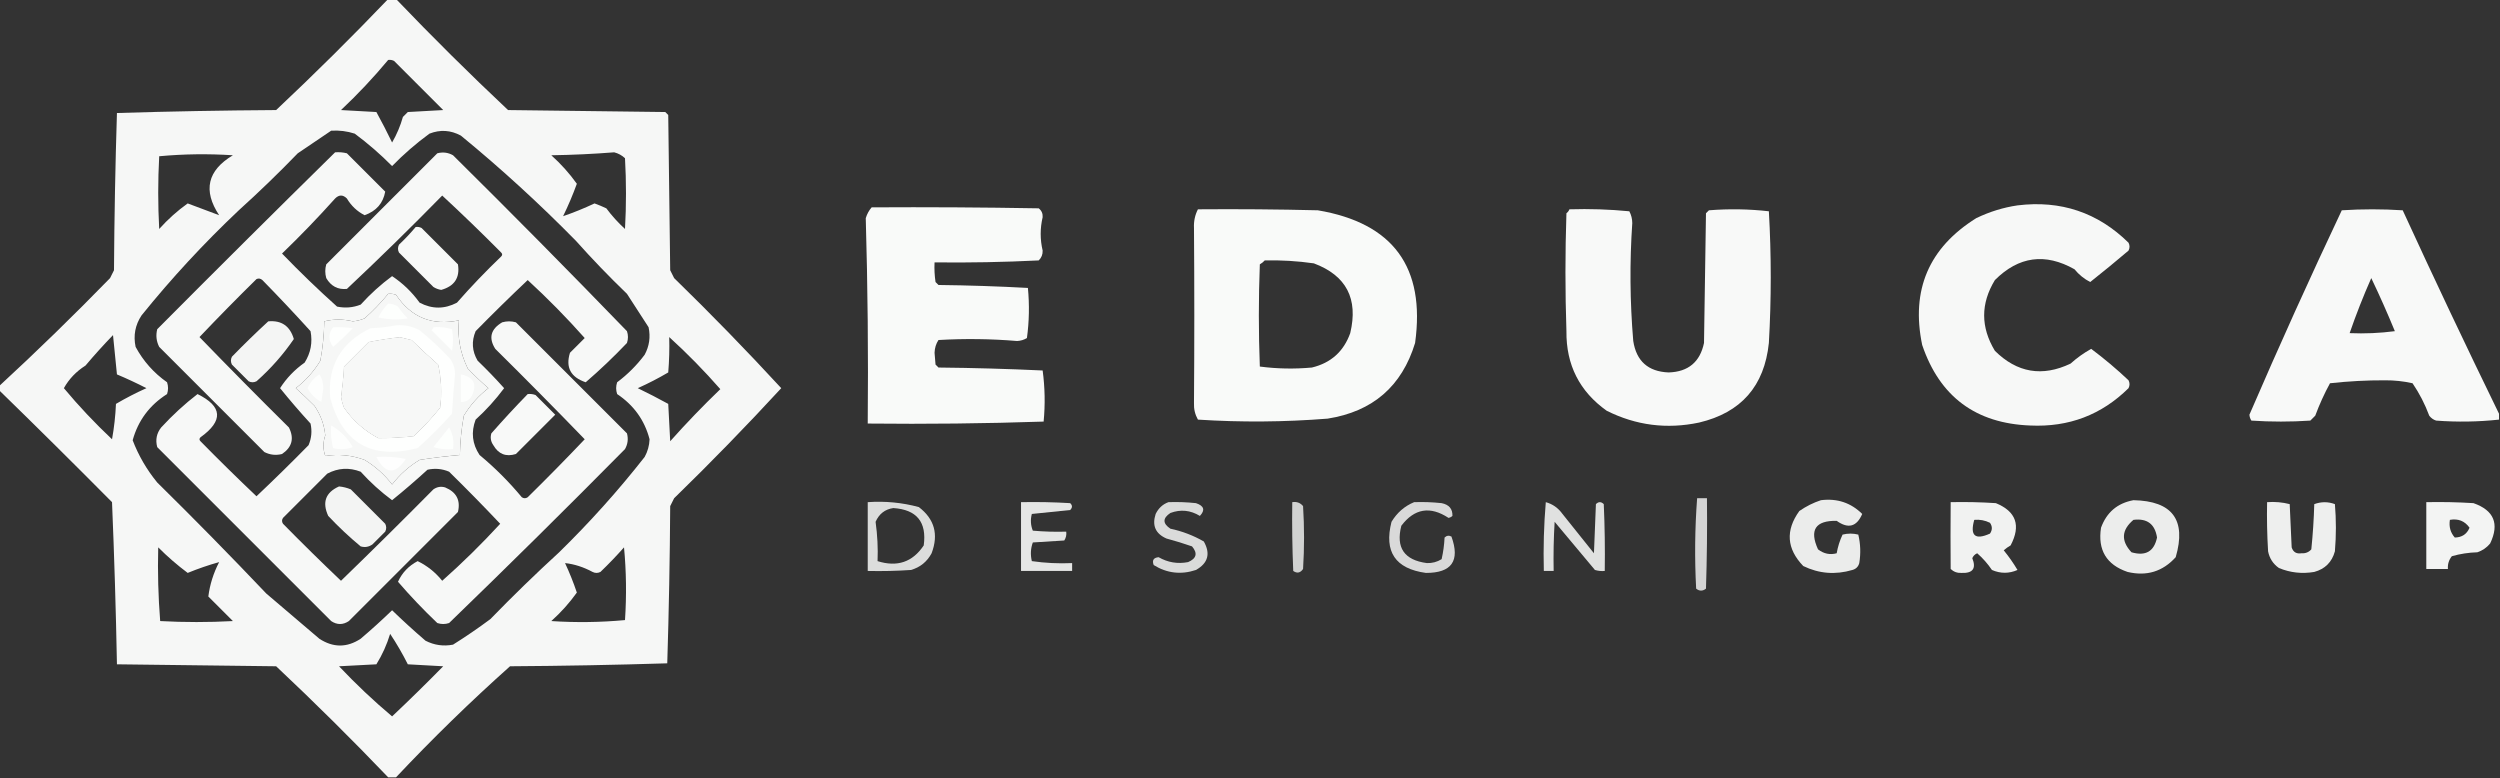 <?xml version="1.0" encoding="UTF-8"?>
<!DOCTYPE svg PUBLIC "-//W3C//DTD SVG 1.1//EN" "http://www.w3.org/Graphics/SVG/1.1/DTD/svg11.dtd">
<svg xmlns="http://www.w3.org/2000/svg" version="1.1" width="1272px" height="396px" style="shape-rendering:geometricPrecision; text-rendering:geometricPrecision; image-rendering:optimizeQuality; fill-rule:evenodd; clip-rule:evenodd" xmlns:xlink="http://www.w3.org/1999/xlink">
<rect width="100%" height="100%" fill="#333333" stroke="none"/>
<g><path style="opacity:0.96" fill="#fefffe" d="M 197.5,-0.5 C 198.833,-0.5 200.167,-0.5 201.5,-0.5C 219.994,18.827 238.994,37.66 258.5,56C 285.167,56.333 311.833,56.667 338.5,57C 339,57.5 339.5,58 340,58.5C 340.333,84.833 340.667,111.167 341,137.5C 341.667,138.833 342.333,140.167 343,141.5C 361.74,159.738 379.907,178.405 397.5,197.5C 379.907,216.595 361.74,235.262 343,253.5C 342.333,254.833 341.667,256.167 341,257.5C 340.833,284.173 340.333,310.84 339.5,337.5C 312.876,338.325 286.209,338.825 259.5,339C 239.358,356.975 220.025,375.808 201.5,395.5C 200.167,395.5 198.833,395.5 197.5,395.5C 179.006,376.173 160.006,357.34 140.5,339C 113.5,338.667 86.5,338.333 59.5,338C 58.979,310.51 58.145,283.01 57,255.5C 38.019,236.353 18.852,217.353 -0.5,198.5C -0.5,197.833 -0.5,197.167 -0.5,196.5C 18.769,178.732 37.602,160.399 56,141.5C 56.667,140.167 57.333,138.833 58,137.5C 58.167,110.827 58.667,84.16 59.5,57.5C 86.458,56.675 113.458,56.175 140.5,56C 160.006,37.66 179.006,18.827 197.5,-0.5 Z M 197.5,30.5 C 198.552,30.351 199.552,30.517 200.5,31C 208.833,39.333 217.167,47.667 225.5,56C 219.5,56.333 213.5,56.667 207.5,57C 206.667,57.833 205.833,58.667 205,59.5C 203.7,64.094 201.867,68.428 199.5,72.5C 196.961,67.255 194.294,62.088 191.5,57C 185.5,56.667 179.5,56.333 173.5,56C 182.071,47.932 190.071,39.432 197.5,30.5 Z M 168.5,66.5 C 172.605,66.234 176.605,66.734 180.5,68C 187.288,73.048 193.621,78.548 199.5,84.5C 205.339,78.498 211.673,72.998 218.5,68C 223.984,65.852 229.317,66.185 234.5,69C 254.899,85.727 274.399,103.56 293,122.5C 301.303,131.804 309.969,140.804 319,149.5C 322.667,155.167 326.333,160.833 330,166.5C 331.041,171.44 330.374,176.106 328,180.5C 324,185.833 319.333,190.5 314,194.5C 313.333,196.5 313.333,198.5 314,200.5C 322.479,206.16 327.979,213.826 330.5,223.5C 330.378,226.698 329.545,229.698 328,232.5C 314.611,249.561 300.111,265.728 284.5,281C 272.529,291.97 260.862,303.304 249.5,315C 243.34,319.58 237.007,323.914 230.5,328C 225.597,328.937 220.93,328.27 216.5,326C 210.632,320.961 204.965,315.794 199.5,310.5C 194.368,315.461 189.034,320.295 183.5,325C 176.53,329.59 169.53,329.59 162.5,325C 153.5,317.333 144.5,309.667 135.5,302C 117.344,282.877 98.844,264.044 80,245.5C 74.659,238.979 70.492,231.813 67.5,224C 70.28,213.959 76.114,206.126 85,200.5C 85.667,198.5 85.667,196.5 85,194.5C 78.239,189.741 72.906,183.741 69,176.5C 67.775,170.732 68.775,165.399 72,160.5C 87.221,141.621 103.721,123.788 121.5,107C 131.804,97.697 141.804,88.03 151.5,78C 157.232,74.144 162.899,70.31 168.5,66.5 Z M 312.5,77.5 C 314.583,78.029 316.417,79.029 318,80.5C 318.667,92.5 318.667,104.5 318,116.5C 314.483,113.283 311.316,109.783 308.5,106C 306.541,105.069 304.541,104.236 302.5,103.5C 297.2,105.992 291.866,108.158 286.5,110C 289.123,104.634 291.456,99.134 293.5,93.5C 289.753,88.247 285.42,83.413 280.5,79C 291.341,78.83 302.008,78.33 312.5,77.5 Z M 111.5,109.5 C 106.183,107.51 100.849,105.51 95.5,103.5C 90.247,107.247 85.413,111.58 81,116.5C 80.333,104.167 80.333,91.833 81,79.5C 93.424,78.345 105.924,78.179 118.5,79C 105.524,86.756 103.191,96.922 111.5,109.5 Z M 197.5,149.5 C 198.873,149.343 200.207,149.51 201.5,150C 209.191,161.508 219.857,165.841 233.5,163C 232.668,171.498 234.168,179.665 238,187.5C 241.375,191.044 244.875,194.377 248.5,197.5C 243.464,201.371 239.297,206.038 236,211.5C 234.788,218.087 234.121,224.754 234,231.5C 227.169,232.1 220.336,232.933 213.5,234C 208.038,237.297 203.371,241.464 199.5,246.5C 195.629,241.464 190.962,237.297 185.5,234C 178.96,231.587 172.294,230.921 165.5,232C 164.279,228.554 164.279,225.054 165.5,221.5C 164.945,216 163.112,211 160,206.5C 156.887,203.375 153.72,200.375 150.5,197.5C 155.536,193.629 159.703,188.962 163,183.5C 164.212,176.913 164.879,170.246 165,163.5C 169.774,162.308 174.607,162.308 179.5,163.5C 181.577,163.308 183.577,162.808 185.5,162C 189.835,158.173 193.835,154.006 197.5,149.5 Z M 57.5,170.5 C 58.167,177.012 58.833,183.679 59.5,190.5C 64.595,192.642 69.595,194.975 74.5,197.5C 69.183,199.883 64.016,202.55 59,205.5C 58.74,211.551 58.073,217.551 57,223.5C 48.199,215.206 40.032,206.539 32.5,197.5C 35.119,192.817 38.786,188.983 43.5,186C 48.004,180.664 52.67,175.497 57.5,170.5 Z M 203.5,171.5 C 205.482,171.995 207.482,172.495 209.5,173C 213.863,177.274 218.363,181.44 223,185.5C 224.594,192.726 224.928,200.06 224,207.5C 219.867,212.634 215.367,217.468 210.5,222C 204.489,222.668 198.489,223.002 192.5,223C 185.451,219.289 179.617,214.122 175,207.5C 174.296,205.722 173.796,203.888 173.5,202C 174.203,196.857 174.703,191.691 175,186.5C 179.113,182.387 183.279,178.221 187.5,174C 192.906,172.932 198.239,172.099 203.5,171.5 Z M 340.5,171.5 C 349.647,179.814 358.313,188.647 366.5,198C 357.658,206.508 349.158,215.342 341,224.5C 340.667,218.167 340.333,211.833 340,205.5C 334.912,202.706 329.745,200.039 324.5,197.5C 329.818,195.117 334.984,192.45 340,189.5C 340.499,183.509 340.666,177.509 340.5,171.5 Z M 80.5,278.5 C 85.212,283.215 90.212,287.548 95.5,291.5C 100.832,289.318 106.165,287.484 111.5,286C 108.603,291.595 106.77,297.428 106,303.5C 110.167,307.667 114.333,311.833 118.5,316C 106.167,316.667 93.833,316.667 81.5,316C 80.511,303.58 80.178,291.08 80.5,278.5 Z M 317.5,278.5 C 318.66,290.66 318.827,302.993 318,315.5C 305.576,316.655 293.076,316.821 280.5,316C 285.42,311.586 289.753,306.753 293.5,301.5C 291.78,296.392 289.78,291.392 287.5,286.5C 292.217,287.013 296.884,288.513 301.5,291C 302.833,291.667 304.167,291.667 305.5,291C 309.704,286.964 313.704,282.798 317.5,278.5 Z M 198.5,322.5 C 201.764,327.392 204.764,332.559 207.5,338C 213.5,338.333 219.5,338.667 225.5,339C 216.986,347.681 208.319,356.181 199.5,364.5C 190.047,356.549 181.047,348.049 172.5,339C 178.833,338.667 185.167,338.333 191.5,338C 194.505,333.154 196.839,327.988 198.5,322.5 Z"/></g>
<g><path style="opacity:0.963" fill="#fefffe" d="M 170.5,77.5 C 172.527,77.338 174.527,77.504 176.5,78C 183,84.5 189.5,91 196,97.5C 194.93,103.416 191.43,107.416 185.5,109.5C 181.721,107.556 178.721,104.722 176.5,101C 174.5,99 172.5,99 170.5,101C 161.864,110.637 152.864,119.97 143.5,129C 152.53,138.364 161.863,147.364 171.5,156C 175.625,156.854 179.625,156.52 183.5,155C 188.412,149.582 193.746,144.749 199.5,140.5C 204.951,144.116 209.617,148.616 213.5,154C 219.833,157.333 226.167,157.333 232.5,154C 239.635,145.864 247.135,138.03 255,130.5C 255.667,129.833 255.667,129.167 255,128.5C 245.192,118.603 235.192,108.937 225,99.5C 209.138,115.696 192.971,131.529 176.5,147C 171.92,147.457 168.42,145.624 166,141.5C 165.333,139.167 165.333,136.833 166,134.5C 184.833,115.667 203.667,96.833 222.5,78C 225.303,77.245 227.97,77.578 230.5,79C 260.361,108.528 289.861,138.361 319,168.5C 319.667,170.5 319.667,172.5 319,174.5C 312.264,181.572 305.264,188.239 298,194.5C 290.354,191.915 287.688,186.915 290,179.5C 292.5,177 295,174.5 297.5,172C 288.349,161.682 278.682,151.849 268.5,142.5C 259.514,150.986 250.681,159.652 242,168.5C 239.832,173.657 240.165,178.657 243,183.5C 247.682,188.015 252.182,192.681 256.5,197.5C 252.164,203.333 247.331,208.667 242,213.5C 239.598,219.882 240.265,225.882 244,231.5C 251.833,238 259,245.167 265.5,253C 266.5,253.667 267.5,253.667 268.5,253C 278.348,243.319 288.014,233.486 297.5,223.5C 282.514,208.014 267.347,192.681 252,177.5C 248.484,171.975 249.65,167.475 255.5,164C 257.833,163.333 260.167,163.333 262.5,164C 281.333,182.833 300.167,201.667 319,220.5C 319.755,223.303 319.422,225.97 318,228.5C 288.472,258.361 258.639,287.861 228.5,317C 226.5,317.667 224.5,317.667 222.5,317C 215.365,310.204 208.698,303.204 202.5,296C 204.59,291.408 207.923,287.908 212.5,285.5C 217.388,287.883 221.555,291.217 225,295.5C 235.318,286.349 245.151,276.682 254.5,266.5C 246.014,257.514 237.348,248.681 228.5,240C 224.961,238.496 221.295,238.163 217.5,239C 211.621,244.385 205.621,249.551 199.5,254.5C 193.746,250.251 188.412,245.418 183.5,240C 177.655,237.752 171.988,238.085 166.5,241C 159,248.5 151.5,256 144,263.5C 143.333,264.5 143.333,265.5 144,266.5C 153.681,276.348 163.514,286.014 173.5,295.5C 189.319,280.181 204.986,264.681 220.5,249C 222.365,247.699 224.365,247.365 226.5,248C 232.252,250.393 234.419,254.56 233,260.5C 214.5,279 196,297.5 177.5,316C 174.5,318 171.5,318 168.5,316C 139,286.5 109.5,257 80,227.5C 79.004,223.793 79.67,220.459 82,217.5C 87.744,211.251 93.911,205.584 100.5,200.5C 113.241,206.765 113.741,214.099 102,222.5C 101.333,223.167 101.333,223.833 102,224.5C 111.347,234.014 120.847,243.348 130.5,252.5C 139.486,244.014 148.319,235.348 157,226.5C 158.504,222.961 158.837,219.295 158,215.5C 152.615,209.621 147.449,203.621 142.5,197.5C 145.782,192.383 149.949,188.05 155,184.5C 158.104,179.56 159.104,174.226 158,168.5C 150.016,159.682 141.85,151.016 133.5,142.5C 132.549,141.674 131.549,141.508 130.5,142C 120.652,151.681 110.986,161.514 101.5,171.5C 116.486,186.986 131.653,202.319 147,217.5C 149.781,223.044 148.614,227.544 143.5,231C 140.366,231.79 137.366,231.457 134.5,230C 116.667,212.167 98.833,194.333 81,176.5C 79.543,173.634 79.21,170.634 80,167.5C 110.062,137.271 140.228,107.271 170.5,77.5 Z M 197.5,149.5 C 193.835,154.006 189.835,158.173 185.5,162C 183.577,162.808 181.577,163.308 179.5,163.5C 174.607,162.308 169.774,162.308 165,163.5C 164.879,170.246 164.212,176.913 163,183.5C 159.703,188.962 155.536,193.629 150.5,197.5C 153.72,200.375 156.887,203.375 160,206.5C 163.112,211 164.945,216 165.5,221.5C 164.279,225.054 164.279,228.554 165.5,232C 172.294,230.921 178.96,231.587 185.5,234C 190.962,237.297 195.629,241.464 199.5,246.5C 203.371,241.464 208.038,237.297 213.5,234C 220.336,232.933 227.169,232.1 234,231.5C 234.121,224.754 234.788,218.087 236,211.5C 239.297,206.038 243.464,201.371 248.5,197.5C 244.875,194.377 241.375,191.044 238,187.5C 234.168,179.665 232.668,171.498 233.5,163C 219.857,165.841 209.191,161.508 201.5,150C 200.207,149.51 198.873,149.343 197.5,149.5 Z M 203.5,171.5 C 198.239,172.099 192.906,172.932 187.5,174C 183.279,178.221 179.113,182.387 175,186.5C 174.703,191.691 174.203,196.857 173.5,202C 173.796,203.888 174.296,205.722 175,207.5C 179.617,214.122 185.451,219.289 192.5,223C 198.489,223.002 204.489,222.668 210.5,222C 215.367,217.468 219.867,212.634 224,207.5C 224.928,200.06 224.594,192.726 223,185.5C 218.363,181.44 213.863,177.274 209.5,173C 207.482,172.495 205.482,171.995 203.5,171.5 Z"/></g>
<g><path style="opacity:0.964" fill="#fefffe" d="M 1026.5,104.5 C 1048.52,101.785 1067.36,108.119 1083,123.5C 1083.67,124.833 1083.67,126.167 1083,127.5C 1076.59,132.953 1070.09,138.286 1063.5,143.5C 1060.4,141.902 1057.73,139.735 1055.5,137C 1040.6,128.581 1027.1,130.414 1015,142.5C 1007.72,154.452 1007.72,166.452 1015,178.5C 1026.31,189.687 1039.14,191.854 1053.5,185C 1056.73,182.097 1060.23,179.597 1064,177.5C 1070.61,182.444 1076.95,187.777 1083,193.5C 1083.67,194.833 1083.67,196.167 1083,197.5C 1069.24,211.091 1052.58,217.424 1033,216.5C 1005.24,215.454 986.902,201.787 978,175.5C 972.213,147.578 981.38,126.078 1005.5,111C 1012.29,107.726 1019.29,105.559 1026.5,104.5 Z"/></g>
<g><path style="opacity:0.975" fill="#fefffe" d="M 443.5,105.5 C 471.835,105.333 500.169,105.5 528.5,106C 529.944,107.126 530.61,108.626 530.5,110.5C 529.167,116.167 529.167,121.833 530.5,127.5C 530.563,129.481 529.896,131.148 528.5,132.5C 510.824,133.375 493.157,133.708 475.5,133.5C 475.335,136.85 475.502,140.183 476,143.5C 476.5,144 477,144.5 477.5,145C 492.741,145.175 507.908,145.675 523,146.5C 523.816,155.079 523.649,163.579 522.5,172C 520.966,172.923 519.299,173.423 517.5,173.5C 504.186,172.388 490.853,172.221 477.5,173C 476.257,174.87 475.59,177.036 475.5,179.5C 475.667,181.5 475.833,183.5 476,185.5C 476.5,186 477,186.5 477.5,187C 495.21,187.18 512.877,187.68 530.5,188.5C 531.665,197.147 531.832,205.814 531,214.5C 501.24,215.495 471.407,215.829 441.5,215.5C 441.829,180.594 441.496,145.76 440.5,111C 441.131,108.901 442.131,107.068 443.5,105.5 Z"/></g>
<g><path style="opacity:0.973" fill="#fefffe" d="M 609.5,106.5 C 629.836,106.333 650.169,106.5 670.5,107C 708.823,113.476 725.323,135.976 720,174.5C 713.266,196.56 698.432,209.393 675.5,213C 653.487,214.752 631.487,214.919 609.5,213.5C 608.031,210.886 607.364,208.052 607.5,205C 607.719,175.325 607.719,145.658 607.5,116C 607.331,112.599 607.998,109.432 609.5,106.5 Z M 643.5,132.5 C 651.83,132.304 660.163,132.804 668.5,134C 685.011,140.182 691.178,152.015 687,169.5C 683.656,178.843 677.156,184.677 667.5,187C 658.588,187.816 649.755,187.65 641,186.5C 640.333,169.167 640.333,151.833 641,134.5C 641.995,133.934 642.828,133.267 643.5,132.5 Z"/></g>
<g><path style="opacity:0.967" fill="#fefffe" d="M 798.5,106.5 C 808.749,106.181 818.916,106.514 829,107.5C 829.985,109.366 830.485,111.366 830.5,113.5C 829.14,133.508 829.306,153.508 831,173.5C 832.585,183.749 838.585,189.083 849,189.5C 858.97,189.192 864.97,184.192 867,174.5C 867.333,152.5 867.667,130.5 868,108.5C 868.5,108 869,107.5 869.5,107C 879.744,106.181 889.91,106.348 900,107.5C 901.277,129.851 901.277,152.185 900,174.5C 897.725,196.439 885.891,209.939 864.5,215C 848.091,218.466 832.425,216.466 817.5,209C 803.657,199.147 796.823,185.647 797,168.5C 796.333,148.5 796.333,128.5 797,108.5C 797.717,107.956 798.217,107.289 798.5,106.5 Z"/></g>
<g><path style="opacity:0.966" fill="#fefffe" d="M 1271.5,210.5 C 1271.5,211.5 1271.5,212.5 1271.5,213.5C 1260.91,214.642 1250.24,214.808 1239.5,214C 1238.07,213.535 1236.9,212.701 1236,211.5C 1233.82,205.639 1230.99,200.139 1227.5,195C 1222.9,193.969 1218.23,193.469 1213.5,193.5C 1204.17,193.466 1194.84,193.966 1185.5,195C 1182.62,200.28 1180.12,205.78 1178,211.5C 1177.17,212.333 1176.33,213.167 1175.5,214C 1165.5,214.667 1155.5,214.667 1145.5,214C 1144.92,213.107 1144.59,212.107 1144.5,211C 1159.59,176.044 1175.26,141.377 1191.5,107C 1201.83,106.333 1212.17,106.333 1222.5,107C 1238.45,141.726 1254.78,176.226 1271.5,210.5 Z M 1206.5,141.5 C 1210.72,150.292 1214.72,159.292 1218.5,168.5C 1210.86,169.497 1203.2,169.831 1195.5,169.5C 1198.77,160.015 1202.44,150.682 1206.5,141.5 Z"/></g>
<g><path style="opacity:0.965" fill="#fefffe" d="M 211.5,115.5 C 212.552,115.351 213.552,115.517 214.5,116C 220.667,122.167 226.833,128.333 233,134.5C 234.095,141.263 231.262,145.596 224.5,147.5C 223.062,147.281 221.729,146.781 220.5,146C 214.667,140.167 208.833,134.333 203,128.5C 202.333,127.167 202.333,125.833 203,124.5C 206.038,121.631 208.871,118.631 211.5,115.5 Z"/></g>
<g><path style="opacity:0.938" fill="#fefffe" d="M 197.5,154.5 C 199.308,154.491 200.975,154.991 202.5,156C 203.928,158.185 205.595,160.185 207.5,162C 202.467,162.829 197.467,162.662 192.5,161.5C 193.804,158.87 195.47,156.537 197.5,154.5 Z"/></g>
<g><path style="opacity:0.951" fill="#fefffe" d="M 136.5,163.5 C 143.244,162.897 147.577,165.897 149.5,172.5C 144.096,180.409 137.763,187.576 130.5,194C 129.167,194.667 127.833,194.667 126.5,194C 123.667,191.167 120.833,188.333 118,185.5C 117.333,184.167 117.333,182.833 118,181.5C 124.062,175.27 130.229,169.27 136.5,163.5 Z"/></g>
<g><path style="opacity:0.956" fill="#fefffe" d="M 201.5,165.5 C 205.747,165.178 209.747,166.011 213.5,168C 218.968,172.467 224.135,177.3 229,182.5C 230.838,185.037 231.671,187.871 231.5,191C 230.867,197.489 230.367,203.989 230,210.5C 224.509,216.624 218.675,222.457 212.5,228C 189.057,234.039 174.224,225.539 168,202.5C 166.61,186.133 173.443,174.3 188.5,167C 193.019,166.825 197.353,166.325 201.5,165.5 Z M 203.5,171.5 C 198.239,172.099 192.906,172.932 187.5,174C 183.279,178.221 179.113,182.387 175,186.5C 174.703,191.691 174.203,196.857 173.5,202C 173.796,203.888 174.296,205.722 175,207.5C 179.617,214.122 185.451,219.289 192.5,223C 198.489,223.002 204.489,222.668 210.5,222C 215.367,217.468 219.867,212.634 224,207.5C 224.928,200.06 224.594,192.726 223,185.5C 218.363,181.44 213.863,177.274 209.5,173C 207.482,172.495 205.482,171.995 203.5,171.5 Z"/></g>
<g><path style="opacity:0.948" fill="#fefffe" d="M 169.5,166.5 C 172.85,166.335 176.183,166.502 179.5,167C 176.318,170.349 172.985,173.516 169.5,176.5C 166.933,173.072 166.933,169.738 169.5,166.5 Z"/></g>
<g><path style="opacity:0.955" fill="#fefffe" d="M 220.5,166.5 C 223.777,166.216 226.943,166.549 230,167.5C 230.667,171.167 230.667,174.833 230,178.5C 226.5,175 223,171.5 219.5,168C 220.056,167.617 220.389,167.117 220.5,166.5 Z"/></g>
<g><path style="opacity:0.905" fill="#fefffe" d="M 162.5,190.5 C 163.805,192.397 164.471,194.731 164.5,197.5C 164.167,199.833 163.833,202.167 163.5,204.5C 160.411,202.815 158.077,200.481 156.5,197.5C 157.802,194.534 159.802,192.201 162.5,190.5 Z"/></g>
<g><path style="opacity:0.925" fill="#fefffe" d="M 234.5,190.5 C 241.057,191.875 242.89,195.541 240,201.5C 238.736,203.607 236.903,204.607 234.5,204.5C 234.5,199.833 234.5,195.167 234.5,190.5 Z"/></g>
<g><path style="opacity:0.966" fill="#fefffe" d="M 268.5,200.5 C 269.873,200.343 271.207,200.51 272.5,201C 275.833,204.333 279.167,207.667 282.5,211C 275.833,217.667 269.167,224.333 262.5,231C 257.467,232.567 253.633,231.067 251,226.5C 249.699,224.635 249.365,222.635 250,220.5C 256.005,213.663 262.171,206.996 268.5,200.5 Z"/></g>
<g><path style="opacity:0.929" fill="#fefffe" d="M 168.5,216.5 C 173.124,219.124 176.791,222.791 179.5,227.5C 176.216,228.657 172.882,228.824 169.5,228C 168.54,224.27 168.207,220.437 168.5,216.5 Z"/></g>
<g><path style="opacity:0.939" fill="#fefffe" d="M 228.5,217.5 C 230.414,220.684 231.08,224.351 230.5,228.5C 227.102,228.82 223.768,228.487 220.5,227.5C 223.175,224.136 225.842,220.803 228.5,217.5 Z"/></g>
<g><path style="opacity:0.871" fill="#fefffe" d="M 191.5,232.5 C 196.544,232.173 201.544,232.506 206.5,233.5C 201.066,241.655 196.066,241.322 191.5,232.5 Z"/></g>
<g><path style="opacity:0.945" fill="#fefffe" d="M 172.5,247.5 C 174.564,247.687 176.564,248.187 178.5,249C 184.333,254.833 190.167,260.667 196,266.5C 196.667,267.833 196.667,269.167 196,270.5C 193.833,272.667 191.667,274.833 189.5,277C 187.635,278.301 185.635,278.635 183.5,278C 177.698,273.2 172.198,268.033 167,262.5C 163.82,255.553 165.654,250.553 172.5,247.5 Z"/></g>
<g><path style="opacity:0.789" fill="#fefffe" d="M 863.5,253.5 C 865.167,253.5 866.833,253.5 868.5,253.5C 868.667,268.837 868.5,284.17 868,299.5C 866.333,300.833 864.667,300.833 863,299.5C 862.184,284.092 862.351,268.759 863.5,253.5 Z"/></g>
<g><path style="opacity:0.903" fill="#fefffe" d="M 926.5,254.5 C 934.748,253.471 941.748,255.805 947.5,261.5C 944.7,268.03 940.367,269.197 934.5,265C 923.687,264.814 920.52,269.647 925,279.5C 927.929,281.765 931.095,282.431 934.5,281.5C 935.089,278.163 936.089,274.996 937.5,272C 940.167,271.333 942.833,271.333 945.5,272C 946.635,276.748 946.802,281.581 946,286.5C 945.5,288.333 944.333,289.5 942.5,290C 933.842,292.557 925.509,291.89 917.5,288C 909.042,279.214 908.375,269.881 915.5,260C 918.99,257.588 922.657,255.755 926.5,254.5 Z"/></g>
<g><path style="opacity:0.913" fill="#fefffe" d="M 1085.5,254.5 C 1105.35,254.894 1112.52,264.56 1107,283.5C 1100.38,290.815 1092.22,293.315 1082.5,291C 1071.75,287.338 1067.25,279.838 1069,268.5C 1071.85,260.666 1077.35,255.999 1085.5,254.5 Z M 1085.5,264.5 C 1092.44,263.631 1096.44,266.631 1097.5,273.5C 1096.01,280.586 1091.68,283.086 1084.5,281C 1079.06,275.16 1079.39,269.66 1085.5,264.5 Z"/></g>
<g><path style="opacity:0.833" fill="#fefffe" d="M 441.5,255.5 C 450.347,254.874 459.014,255.707 467.5,258C 475.467,264.085 477.633,271.918 474,281.5C 471.685,285.817 468.185,288.65 463.5,290C 456.174,290.5 448.841,290.666 441.5,290.5C 441.5,278.833 441.5,267.167 441.5,255.5 Z M 454.5,258.5 C 466.442,259.277 471.609,265.611 470,277.5C 464.343,285.998 456.51,288.665 446.5,285.5C 446.77,278.956 446.437,272.289 445.5,265.5C 447.272,261.462 450.272,259.129 454.5,258.5 Z"/></g>
<g><path style="opacity:0.876" fill="#fefffe" d="M 519.5,255.5 C 527.84,255.334 536.173,255.5 544.5,256C 545.711,257.113 545.711,258.28 544.5,259.5C 537.945,260.184 531.445,260.851 525,261.5C 524.223,264.429 524.39,267.263 525.5,270C 531.157,270.499 536.824,270.666 542.5,270.5C 542.714,272.144 542.38,273.644 541.5,275C 536.167,275.333 530.833,275.667 525.5,276C 524.383,279.073 524.216,282.24 525,285.5C 531.744,286.479 538.578,286.812 545.5,286.5C 545.5,287.833 545.5,289.167 545.5,290.5C 536.833,290.5 528.167,290.5 519.5,290.5C 519.5,278.833 519.5,267.167 519.5,255.5 Z"/></g>
<g><path style="opacity:0.821" fill="#fefffe" d="M 594.5,255.5 C 599.179,255.334 603.845,255.501 608.5,256C 612.627,257.373 613.294,259.539 610.5,262.5C 605.684,259.565 600.684,259.065 595.5,261C 591.5,263.667 591.5,266.333 595.5,269C 601.541,270.29 607.208,272.456 612.5,275.5C 615.996,281.703 614.663,286.537 608.5,290C 600.917,292.523 593.751,291.69 587,287.5C 586.085,285.08 586.918,283.747 589.5,283.5C 594.18,286.187 599.18,287.021 604.5,286C 608.795,284.155 609.462,281.488 606.5,278C 602.224,276.514 597.891,275.181 593.5,274C 587.911,271.549 586.078,267.383 588,261.5C 589.436,258.558 591.603,256.558 594.5,255.5 Z"/></g>
<g><path style="opacity:0.778" fill="#fefffe" d="M 657.5,255.5 C 659.766,255.141 661.599,255.808 663,257.5C 663.667,268.167 663.667,278.833 663,289.5C 661.604,291.527 659.938,291.86 658,290.5C 657.5,278.838 657.333,267.171 657.5,255.5 Z"/></g>
<g><path style="opacity:0.816" fill="#fefffe" d="M 719.5,255.5 C 724.179,255.334 728.845,255.501 733.5,256C 737.29,256.77 739.123,258.937 739,262.5C 738.439,263.022 737.772,263.355 737,263.5C 727.659,257.37 719.659,258.704 713,267.5C 710.139,278.653 714.472,284.986 726,286.5C 728.713,286.589 731.213,285.922 733.5,284.5C 734.325,280.878 734.825,277.211 735,273.5C 736.049,272.483 737.216,272.316 738.5,273C 742.961,285.37 738.627,291.537 725.5,291.5C 709.938,289.376 704.105,280.709 708,265.5C 710.818,260.839 714.651,257.505 719.5,255.5 Z"/></g>
<g><path style="opacity:0.849" fill="#fefffe" d="M 786.5,255.5 C 789.959,256.436 792.793,258.436 795,261.5C 800.333,268.167 805.667,274.833 811,281.5C 811.333,273.167 811.667,264.833 812,256.5C 813.333,255.167 814.667,255.167 816,256.5C 816.5,267.828 816.667,279.162 816.5,290.5C 814.801,290.66 813.134,290.494 811.5,290C 804.667,281.833 797.833,273.667 791,265.5C 790.5,273.827 790.334,282.16 790.5,290.5C 788.833,290.5 787.167,290.5 785.5,290.5C 785.189,278.753 785.522,267.086 786.5,255.5 Z"/></g>
<g><path style="opacity:0.934" fill="#fefffe" d="M 992.5,255.5 C 1000.17,255.334 1007.84,255.5 1015.5,256C 1025.83,260.231 1028.33,267.398 1023,277.5C 1021.75,278.211 1020.58,279.044 1019.5,280C 1022.08,283.158 1024.41,286.492 1026.5,290C 1022.18,291.895 1017.85,291.895 1013.5,290C 1011.33,286.803 1008.83,283.97 1006,281.5C 1004.84,281.998 1004.01,282.831 1003.5,284C 1005.6,289.242 1003.77,291.742 998,291.5C 995.855,291.604 994.021,290.937 992.5,289.5C 992.405,278.262 992.405,266.929 992.5,255.5 Z M 1004.5,264.5 C 1007.32,264.248 1009.99,264.748 1012.5,266C 1013.76,267.814 1013.76,269.647 1012.5,271.5C 1004.91,274.907 1002.24,272.574 1004.5,264.5 Z"/></g>
<g><path style="opacity:0.918" fill="#fefffe" d="M 1153.5,255.5 C 1157.44,255.207 1161.27,255.54 1165,256.5C 1165.33,263.833 1165.67,271.167 1166,278.5C 1166.76,280.91 1168.42,281.91 1171,281.5C 1173.03,281.646 1174.7,280.98 1176,279.5C 1176.79,271.748 1177.29,264.081 1177.5,256.5C 1181.04,255.209 1184.54,255.209 1188,256.5C 1188.67,264.5 1188.67,272.5 1188,280.5C 1186.5,286 1183,289.5 1177.5,291C 1171.28,292.061 1165.28,291.394 1159.5,289C 1156.53,286.9 1154.7,284.066 1154,280.5C 1153.5,272.173 1153.33,263.84 1153.5,255.5 Z"/></g>
<g><path style="opacity:0.944" fill="#fefffe" d="M 1234.5,255.5 C 1242.51,255.334 1250.51,255.5 1258.5,256C 1268.94,259.663 1271.78,266.496 1267,276.5C 1265.27,278.617 1263.1,280.117 1260.5,281C 1256.05,281.13 1251.72,281.796 1247.5,283C 1245.98,284.897 1245.32,287.064 1245.5,289.5C 1241.83,289.5 1238.17,289.5 1234.5,289.5C 1234.5,278.167 1234.5,266.833 1234.5,255.5 Z M 1246.5,264.5 C 1250.74,263.75 1254.07,265.083 1256.5,268.5C 1255.15,271.76 1252.65,273.427 1249,273.5C 1246.79,270.998 1245.95,267.998 1246.5,264.5 Z"/></g>
</svg>
